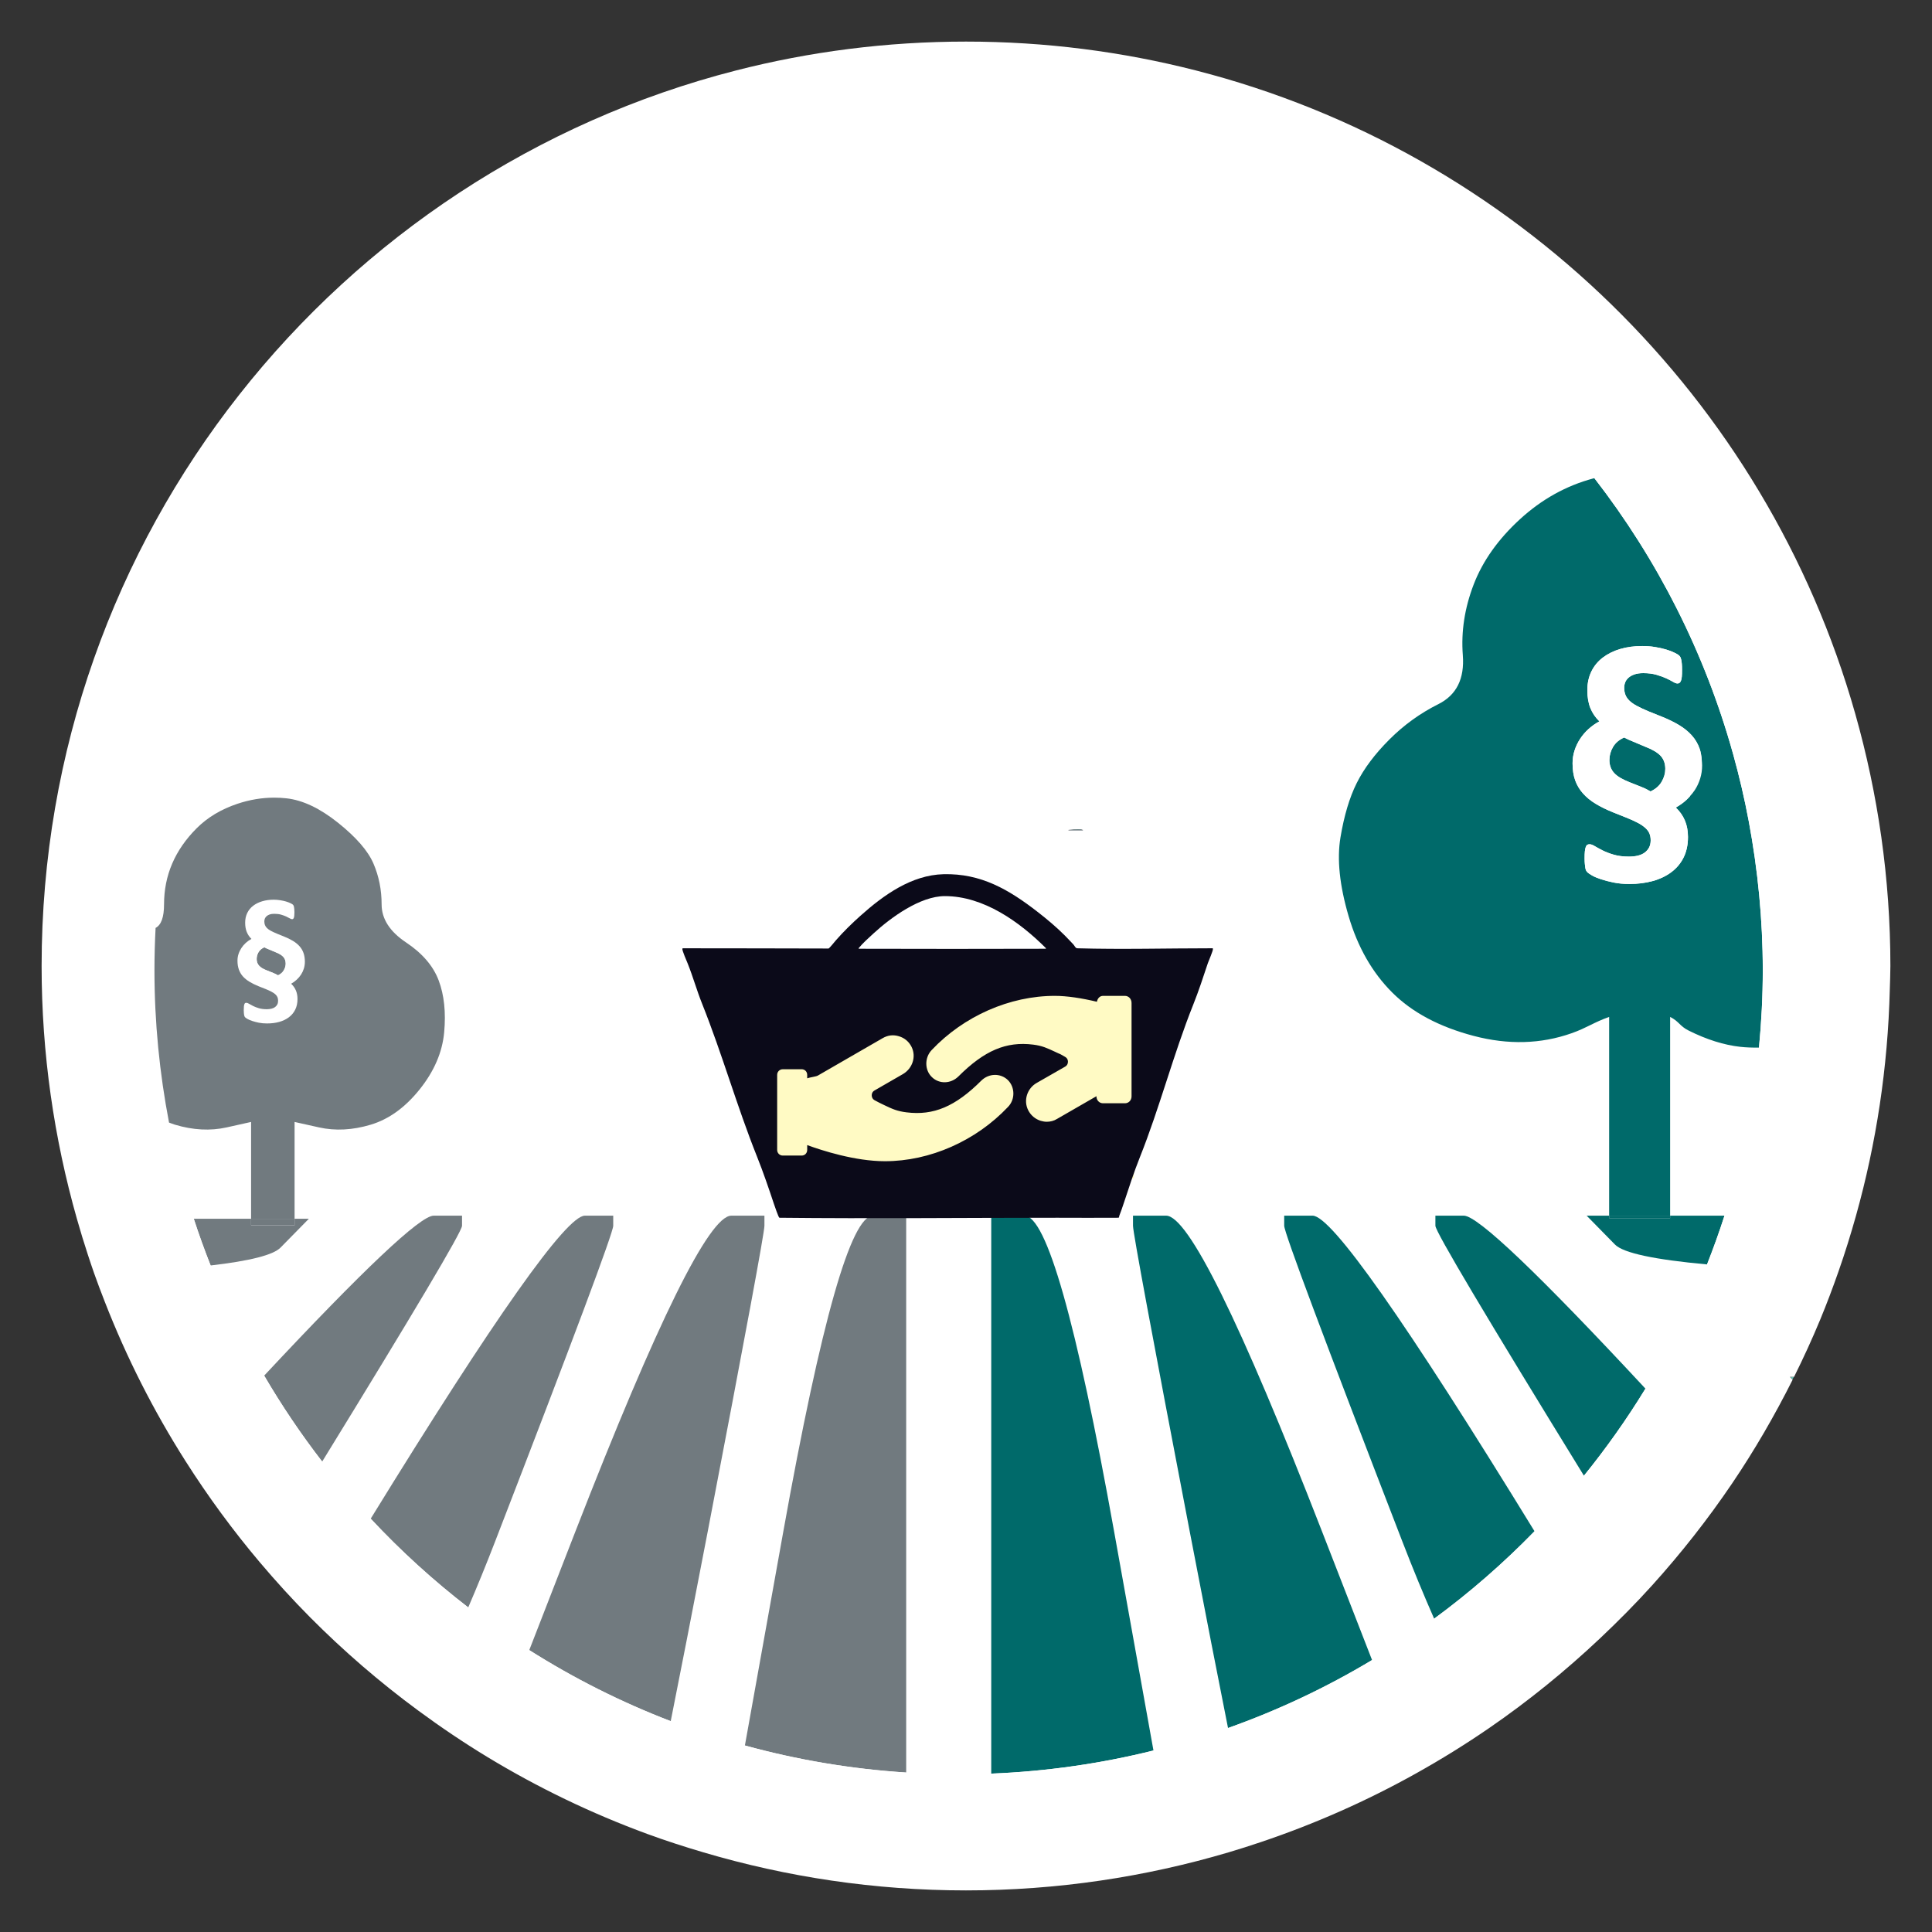 <svg xmlns:xlink="http://www.w3.org/1999/xlink" xmlns="http://www.w3.org/2000/svg" xml:space="preserve" width="100%" viewBox="0 0 1332.45 1332.45" version="1.1" style="fill-rule:nonzero;clip-rule:evenodd;stroke-linecap:round;stroke-linejoin:round;" stroke-miterlimit="10" height="100%">
<rect x="0" y="0" width="1332.45" height="1332.45" fill="#333333" stroke="none"/>
<defs></defs>
<g id="Layer-1">
<g opacity="1">
<g opacity="1">
<path stroke="none" opacity="1" fill-rule="nonzero" fill="#ffffff" d="M1173.67 524.368C1173.39 524.559 1173.1 524.703 1172.83 524.905C1167.83 528.657 1165.33 535.52 1165.33 545.524C1165.33 546.813 1165.49 547.914 1165.58 549.099C1166.78 547.754 1167.9 546.338 1168.88 544.825C1170.49 542.34 1171.72 539.676 1172.59 536.841C1173.47 534.006 1173.91 531.012 1173.91 527.862C1173.91 526.621 1173.76 525.525 1173.67 524.368Z"></path>
<path stroke="none" opacity="1" fill-rule="nonzero" fill="#ffffff" d="M105.033 666.866C105.033 354.561 358.205 101.389 670.509 101.389C982.814 101.389 1235.99 354.561 1235.99 666.866C1235.99 979.17 982.814 1232.34 670.509 1232.34C358.205 1232.34 105.033 979.17 105.033 666.866Z"></path>
<path stroke="none" opacity="1" fill-rule="nonzero" fill="#717a7f" d="M133.648 840.556C137.186 851.452 141.079 862.172 145.261 872.761C172.299 869.63 188.468 865.535 193.434 860.476C199.952 853.837 206.487 847.196 213.004 840.556C209.725 840.556 206.445 840.556 203.165 840.556C203.165 842.061 203.165 843.567 203.165 845.072C198.163 845.072 193.167 845.072 188.165 845.072C183.163 845.072 178.167 845.072 173.165 845.072C173.165 843.567 173.165 842.061 173.165 840.556C159.993 840.556 146.82 840.556 133.648 840.556Z"></path>
<path stroke="none" opacity="1" fill-rule="nonzero" fill="#717a7f" d="M173.165 840.556C173.165 842.061 173.165 843.567 173.165 845.072C178.167 845.072 183.163 845.072 188.165 845.072C193.167 845.072 198.163 845.072 203.165 845.072C203.165 843.567 203.165 842.061 203.165 840.556C193.166 840.556 183.164 840.556 173.165 840.556Z"></path>
<path stroke="none" opacity="1" fill-rule="nonzero" fill="#717a7f" d="M182.305 653.322C180.485 654.122 179.128 655.261 178.272 656.736C177.417 658.21 177.009 659.775 177.009 661.413C177.009 662.323 177.139 663.149 177.412 663.913C177.685 664.678 178.12 665.4 178.703 666.037C179.285 666.674 180.015 667.256 180.907 667.784C181.799 668.312 182.886 668.807 184.16 669.316L188.407 671.01C189.062 671.265 189.662 671.543 190.208 671.817C190.754 672.09 191.267 672.359 191.74 672.65C193.561 671.813 194.89 670.648 195.746 669.155C196.601 667.663 197.036 666.151 197.036 664.585C197.036 662.656 196.471 661.082 195.343 659.881C194.214 658.679 192.415 657.601 189.939 656.655L185.692 654.854C185.037 654.599 184.428 654.356 183.864 654.101C183.3 653.846 182.778 653.576 182.305 653.322Z"></path>
<path stroke="none" opacity="1" fill-rule="nonzero" fill="#ffffff" d="M188.783 620.498C185.908 620.498 183.283 620.864 180.88 621.574C178.477 622.283 176.382 623.318 174.616 624.665C172.851 626.012 171.495 627.673 170.53 629.638C169.566 631.604 169.079 633.847 169.079 636.359C169.079 638.834 169.453 640.955 170.181 642.757C170.909 644.559 171.987 646.159 173.407 647.542C171.987 648.306 170.665 649.237 169.482 650.311C168.299 651.385 167.308 652.567 166.471 653.859C165.634 655.151 164.955 656.525 164.482 657.999C164.009 659.473 163.783 661.004 163.783 662.569C163.783 664.899 164.114 666.933 164.751 668.698C165.388 670.464 166.3 672.037 167.52 673.403C168.739 674.768 170.261 675.993 172.063 677.085C173.865 678.178 175.916 679.204 178.246 680.15L183.057 682.059C184.696 682.714 186.069 683.34 187.197 683.94C188.326 684.541 189.239 685.15 189.912 685.768C190.586 686.387 191.073 687.048 191.364 687.758C191.655 688.468 191.794 689.267 191.794 690.177C191.794 691.16 191.621 692.021 191.257 692.731C190.892 693.441 190.371 694.049 189.697 694.559C189.024 695.069 188.189 695.424 187.224 695.661C186.26 695.898 185.2 696.037 183.998 696.037C181.923 696.037 180.088 695.793 178.541 695.338C176.994 694.883 175.673 694.37 174.563 693.806C173.452 693.242 172.54 692.756 171.794 692.301C171.048 691.846 170.422 691.602 169.912 691.602C169.584 691.602 169.297 691.663 169.079 691.79C168.86 691.917 168.687 692.187 168.541 692.57C168.395 692.952 168.291 693.473 168.218 694.129C168.146 694.784 168.111 695.627 168.111 696.683C168.111 697.483 168.137 698.153 168.192 698.699C168.246 699.245 168.307 699.723 168.38 700.123C168.453 700.524 168.548 700.855 168.675 701.091C168.803 701.328 168.976 701.545 169.213 701.763C169.45 701.982 169.98 702.338 170.799 702.812C171.618 703.285 172.688 703.719 173.998 704.156C175.309 704.593 176.803 704.993 178.514 705.339C180.225 705.684 182.121 705.849 184.16 705.849C187.181 705.849 189.954 705.511 192.52 704.801C195.086 704.091 197.321 703.022 199.214 701.602C201.107 700.182 202.585 698.418 203.622 696.306C204.66 694.195 205.182 691.761 205.182 688.994C205.182 686.81 204.807 684.836 204.079 683.107C203.351 681.378 202.256 679.84 200.8 678.456C202.219 677.656 203.497 676.716 204.644 675.661C205.791 674.605 206.791 673.431 207.628 672.139C208.465 670.847 209.108 669.474 209.563 667.999C210.018 666.525 210.262 664.96 210.262 663.322C210.262 661.028 209.94 658.994 209.321 657.246C208.703 655.499 207.79 653.952 206.553 652.569C205.315 651.186 203.793 649.96 202.009 648.886C200.226 647.812 198.139 646.795 195.773 645.848L191.041 643.94C189.403 643.248 188.003 642.605 186.875 642.004C185.746 641.403 184.86 640.778 184.187 640.122C183.513 639.467 183.026 638.745 182.735 637.999C182.444 637.252 182.305 636.418 182.305 635.472C182.305 634.816 182.418 634.182 182.654 633.563C182.891 632.944 183.291 632.388 183.837 631.896C184.383 631.405 185.087 630.996 185.961 630.687C186.834 630.377 187.895 630.23 189.133 630.23C190.953 630.23 192.526 630.421 193.891 630.821C195.256 631.222 196.43 631.656 197.413 632.111C198.395 632.567 199.222 632.993 199.859 633.375C200.496 633.757 201.018 633.939 201.418 633.939C201.709 633.939 201.944 633.87 202.144 633.724C202.344 633.579 202.509 633.336 202.655 632.972C202.8 632.608 202.896 632.112 202.95 631.493C203.005 630.874 203.058 630.057 203.058 629.074C203.058 628.2 203.005 627.47 202.95 626.869C202.896 626.269 202.826 625.764 202.735 625.364C202.644 624.964 202.54 624.668 202.413 624.45C202.285 624.232 202.103 623.996 201.848 623.778C201.593 623.56 201.054 623.264 200.235 622.864C199.416 622.464 198.416 622.081 197.251 621.735C196.086 621.389 194.783 621.111 193.326 620.875C191.87 620.638 190.349 620.498 188.783 620.498ZM182.305 653.322C182.778 653.576 183.3 653.846 183.864 654.101C184.428 654.356 185.037 654.599 185.692 654.854L189.939 656.655C192.415 657.601 194.214 658.679 195.343 659.881C196.471 661.082 197.036 662.656 197.036 664.585C197.036 666.151 196.601 667.663 195.746 669.155C194.89 670.648 193.561 671.813 191.74 672.65C191.267 672.359 190.754 672.09 190.208 671.817C189.662 671.543 189.062 671.265 188.407 671.01L184.16 669.316C182.886 668.807 181.799 668.312 180.907 667.784C180.015 667.256 179.285 666.674 178.703 666.037C178.12 665.4 177.685 664.678 177.412 663.913C177.139 663.149 177.009 662.323 177.009 661.413C177.009 659.775 177.417 658.21 178.272 656.736C179.128 655.261 180.485 654.122 182.305 653.322Z"></path>
<path stroke-width="0.2" stroke-linejoin="miter" stroke-linecap="butt" stroke="#0b0a19" opacity="1" fill-rule="nonzero" fill="#71c8b8" d="M1234.45 949.59C1235.03 950.202 1235.62 950.806 1236.2 951.418C1236.25 951.429 1236.3 951.435 1236.36 951.445C1236.67 950.821 1237.01 950.216 1237.32 949.59C1236.37 949.59 1235.41 949.59 1234.45 949.59Z"></path>
<g opacity="1">
<path stroke-width="0.2" stroke-linejoin="miter" stroke-linecap="butt" stroke="#0b0a19" opacity="1" fill-rule="nonzero" fill="#71c8b8" d="M743.444 572.11C742.597 572.11 738.689 572.402 736.966 572.487L746.804 572.487C745.938 572.243 744.879 572.11 743.444 572.11Z"></path>
<path stroke="none" opacity="1" fill-rule="nonzero" fill="#006a6a" d="M1120.14 508.641C1116.64 510.182 1114.07 512.392 1112.43 515.228C1110.78 518.063 1109.96 521.056 1109.96 524.206C1109.96 525.956 1110.24 527.548 1110.76 529.018C1111.29 530.488 1112.09 531.852 1113.21 533.077C1114.33 534.302 1115.77 535.423 1117.48 536.438C1119.2 537.453 1121.27 538.441 1123.72 539.422L1131.92 542.674C1133.18 543.164 1134.34 543.682 1135.39 544.207C1136.44 544.732 1137.41 545.259 1138.32 545.82C1141.82 544.209 1144.39 541.969 1146.03 539.099C1147.68 536.229 1148.51 533.292 1148.51 530.282C1148.51 526.571 1147.42 523.559 1145.25 521.249C1143.08 518.939 1139.61 516.886 1134.85 515.066L1126.65 511.598C1125.39 511.108 1124.24 510.61 1123.16 510.12C1122.07 509.63 1121.05 509.131 1120.14 508.641Z"></path>
<path stroke="none" opacity="1" fill-rule="nonzero" fill="#006a6a" d="M1099.63 329.797C1099.4 329.856 1099.18 329.873 1098.95 329.933C1080.19 334.935 1063.28 344.338 1048.27 358.093C1033.27 371.848 1022.62 386.831 1016.36 403.087C1010.11 419.343 1007.62 435.615 1008.87 451.871C1010.12 468.128 1004.5 479.376 991.995 485.628C979.491 491.88 968.242 499.994 958.239 509.998C948.235 520.001 940.721 530.005 935.719 540.009C930.717 550.012 926.983 562.55 924.482 577.556C921.981 592.562 923.871 610.678 930.123 631.937C936.376 653.195 946.379 670.712 960.134 684.467C973.889 698.222 992.606 708.18 1016.36 714.432C1040.12 720.685 1062.67 720.085 1083.92 712.582C1094.55 708.831 1099.15 705.097 1109.78 701.345C1109.78 724.479 1109.78 747.575 1109.78 770.708C1109.78 793.269 1109.78 815.842 1109.78 838.402C1123.81 838.402 1137.82 838.402 1151.84 838.402C1151.84 815.842 1151.84 793.269 1151.84 770.708C1151.84 747.575 1151.84 724.479 1151.84 701.345C1158.09 704.471 1158.32 707.606 1164.57 710.732C1177.07 716.984 1188.97 720.718 1200.22 721.969C1204.34 722.427 1208.67 722.556 1213.13 722.511C1214.8 704.958 1215.75 687.16 1215.75 669.168C1215.75 634.065 1212.32 599.793 1206.09 566.499C1203.14 550.775 1199.54 535.288 1195.3 520.061C1175.8 450.073 1142.96 385.703 1099.63 329.797ZM1132.66 445.553C1135.67 445.553 1138.57 445.775 1141.37 446.23C1144.17 446.685 1146.71 447.235 1148.95 447.9C1151.19 448.565 1153.07 449.296 1154.64 450.066C1156.22 450.836 1157.26 451.406 1157.75 451.826C1158.24 452.246 1158.59 452.67 1158.84 453.09C1159.08 453.51 1159.29 454.125 1159.47 454.895C1159.64 455.665 1159.82 456.628 1159.92 457.783C1160.03 458.938 1160.06 460.345 1160.06 462.025C1160.06 463.916 1160.03 465.484 1159.92 466.674C1159.82 467.864 1159.61 468.772 1159.33 469.472C1159.05 470.172 1158.68 470.681 1158.3 470.961C1157.91 471.241 1157.46 471.367 1156.9 471.367C1156.13 471.367 1155.14 471.019 1153.92 470.284C1152.69 469.549 1151.12 468.722 1149.23 467.847C1147.33 466.972 1145.08 466.18 1142.46 465.41C1139.83 464.64 1136.79 464.237 1133.29 464.237C1130.91 464.237 1128.88 464.544 1127.2 465.139C1125.52 465.734 1124.15 466.496 1123.1 467.441C1122.05 468.386 1121.29 469.455 1120.84 470.645C1120.38 471.835 1120.16 473.04 1120.16 474.301C1120.16 476.121 1120.46 477.785 1121.02 479.22C1121.58 480.655 1122.48 481.976 1123.77 483.236C1125.07 484.496 1126.79 485.692 1128.96 486.846C1131.13 488.002 1133.8 489.262 1136.95 490.592L1146.07 494.248C1150.62 496.068 1154.64 498.049 1158.07 500.114C1161.5 502.18 1164.4 504.54 1166.78 507.2C1169.16 509.86 1170.96 512.865 1172.15 516.226C1173.01 518.64 1173.44 521.392 1173.68 524.349C1173.78 525.507 1173.91 526.628 1173.91 527.869C1173.91 531.019 1173.48 534.014 1172.6 536.85C1171.73 539.685 1170.51 542.352 1168.9 544.837C1167.92 546.351 1166.76 547.735 1165.56 549.079C1164.79 549.943 1164.03 550.813 1163.17 551.607C1160.96 553.637 1158.5 555.392 1155.77 556.932C1158.57 559.592 1160.64 562.587 1162.04 565.913C1163.44 569.238 1164.16 573.04 1164.16 577.24C1164.16 582.56 1163.18 587.26 1161.18 591.32C1159.19 595.381 1156.34 598.744 1152.7 601.474C1149.06 604.205 1144.77 606.247 1139.84 607.612C1134.9 608.977 1129.54 609.643 1123.73 609.643C1119.81 609.643 1116.19 609.315 1112.9 608.65C1109.61 607.985 1106.71 607.234 1104.19 606.393C1101.67 605.553 1099.62 604.731 1098.05 603.821C1096.47 602.911 1095.48 602.21 1095.02 601.79C1094.57 601.37 1094.19 600.937 1093.94 600.482C1093.7 600.026 1093.5 599.401 1093.36 598.631C1093.22 597.861 1093.14 596.974 1093.04 595.923C1092.93 594.873 1092.86 593.582 1092.86 592.042C1092.86 590.012 1092.9 588.338 1093.04 587.078C1093.18 585.818 1093.39 584.835 1093.67 584.1C1093.95 583.365 1094.33 582.855 1094.75 582.61C1095.17 582.365 1095.7 582.249 1096.33 582.249C1097.31 582.249 1098.51 582.728 1099.94 583.603C1101.38 584.478 1103.18 585.451 1105.31 586.537C1107.45 587.622 1110.01 588.595 1112.99 589.47C1115.96 590.345 1119.42 590.779 1123.41 590.779C1125.72 590.779 1127.78 590.557 1129.64 590.102C1131.49 589.647 1133.08 588.916 1134.38 587.936C1135.67 586.956 1136.66 585.781 1137.36 584.416C1138.06 583.05 1138.44 581.432 1138.44 579.542C1138.44 577.791 1138.14 576.214 1137.58 574.848C1137.02 573.483 1136.08 572.247 1134.78 571.057C1133.49 569.867 1131.76 568.647 1129.59 567.492C1127.42 566.337 1124.76 565.142 1121.61 563.882L1112.35 560.181C1107.87 558.361 1103.95 556.46 1100.49 554.36C1097.02 552.259 1094.12 549.854 1091.78 547.229C1089.43 544.604 1087.59 541.599 1086.36 538.203C1085.14 534.808 1084.55 530.905 1084.56 526.425C1084.56 523.414 1085 520.46 1085.91 517.625C1086.82 514.789 1088.09 512.167 1089.7 509.682C1091.31 507.197 1093.25 504.887 1095.52 502.822C1097.8 500.757 1100.33 498.967 1103.06 497.497C1100.33 494.837 1098.23 491.801 1096.83 488.336C1095.43 484.87 1094.75 480.776 1094.75 476.015C1094.75 471.185 1095.7 466.844 1097.55 463.063C1099.41 459.283 1102.01 456.131 1105.4 453.541C1108.8 450.951 1112.79 448.949 1117.41 447.584C1122.03 446.219 1127.13 445.553 1132.66 445.553Z"></path>
<path stroke="none" opacity="1" fill-rule="nonzero" fill="#717a7f" d="M299.108 838.406C289.861 838.406 250.475 875.68 182.197 948.73C194.276 969.379 207.637 989.17 222.198 1008.01C285.181 905.557 318.651 849.313 318.651 845.368C318.651 843.051 318.651 840.722 318.651 838.406C312.134 838.406 305.626 838.406 299.108 838.406Z"></path>
<path stroke="none" opacity="1" fill-rule="nonzero" fill="#717a7f" d="M403.384 838.406C390.63 838.406 341.22 908.396 255.666 1047.39C276.371 1069.58 298.854 1090.04 322.926 1108.6C329.07 1094.33 335.244 1079.24 341.474 1063.11C395.788 922.57 422.927 850.002 422.927 845.368C422.927 843.051 422.927 840.722 422.927 838.406C416.41 838.406 409.902 838.406 403.384 838.406Z"></path>
<path stroke="none" opacity="1" fill-rule="nonzero" fill="#717a7f" d="M504.407 838.406C489.2 838.406 453.338 911.001 396.852 1056.18C386.236 1083.46 375.639 1110.75 365.023 1138.03C395.651 1157.42 428.283 1173.88 462.579 1187.04C469.331 1153.04 477.085 1113.69 488.117 1056.18C514.187 920.268 527.204 850.001 527.204 845.368C527.204 843.051 527.204 840.722 527.204 838.406C519.6 838.406 512.011 838.406 504.407 838.406Z"></path>
<path stroke="none" opacity="1" fill-rule="nonzero" fill="#717a7f" d="M602.178 838.406C586.97 838.406 566.312 911.001 540.241 1056.18C531.404 1105.39 522.573 1154.6 513.736 1203.82C549.506 1213.66 586.7 1220.01 624.974 1222.47C624.974 1167.04 624.974 1111.61 624.974 1056.18C624.974 983.59 624.974 910.994 624.974 838.406C617.37 838.406 609.782 838.406 602.178 838.406Z"></path>
<path stroke="none" opacity="1" fill-rule="nonzero" fill="#006a6a" d="M1109.77 838.406C1109.77 838.979 1109.77 839.553 1109.77 840.126C1114.77 840.126 1125.81 840.126 1130.82 840.126C1135.82 840.126 1146.84 840.126 1151.84 840.126C1151.84 839.553 1151.84 838.979 1151.84 838.406C1137.81 838.406 1123.79 838.406 1109.77 838.406Z"></path>
<path stroke="none" opacity="1" fill-rule="nonzero" fill="#006a6a" d="M1094.26 838.406C1100.77 845.045 1107.28 851.686 1113.8 858.325C1119.6 864.236 1141.36 868.756 1177.3 872.035C1181.64 860.982 1185.69 849.792 1189.34 838.406C1176.84 838.406 1164.34 838.406 1151.84 838.406C1151.84 838.979 1151.84 839.553 1151.84 840.126C1146.84 840.126 1135.82 840.126 1130.82 840.126C1125.81 840.126 1114.77 840.126 1109.77 840.126C1109.77 839.553 1109.77 838.979 1109.77 838.406C1104.6 838.406 1099.43 838.406 1094.26 838.406Z"></path>
<path stroke="none" opacity="1" fill-rule="nonzero" fill="#ffffff" d="M1132.64 445.549C1127.11 445.549 1122.05 446.227 1117.43 447.592C1112.81 448.957 1108.78 450.943 1105.39 453.533C1101.99 456.123 1099.39 459.296 1097.54 463.076C1095.68 466.856 1094.74 471.176 1094.74 476.006C1094.74 480.767 1095.44 484.88 1096.84 488.345C1098.24 491.811 1100.32 494.852 1103.05 497.512C1100.32 498.982 1097.8 500.77 1095.52 502.835C1093.25 504.9 1091.3 507.178 1089.69 509.663C1088.08 512.148 1086.83 514.785 1085.92 517.62C1085.01 520.455 1084.55 523.4 1084.55 526.411C1084.55 530.891 1085.16 534.817 1086.38 538.212C1087.61 541.607 1089.41 544.619 1091.76 547.244C1094.1 549.87 1097 552.241 1100.47 554.341C1103.93 556.441 1107.9 558.381 1112.38 560.202L1121.62 563.884C1124.77 565.144 1127.44 566.358 1129.61 567.513C1131.78 568.669 1133.5 569.845 1134.8 571.035C1136.09 572.225 1137.03 573.487 1137.59 574.852C1138.15 576.217 1138.42 577.78 1138.42 579.53C1138.42 581.42 1138.08 583.057 1137.38 584.422C1136.68 585.788 1135.69 586.964 1134.39 587.944C1133.1 588.924 1131.52 589.64 1129.66 590.095C1127.81 590.55 1125.71 590.767 1123.4 590.767C1119.41 590.767 1115.94 590.324 1112.97 589.449C1109.99 588.574 1107.44 587.604 1105.31 586.519C1103.17 585.434 1101.36 584.464 1099.93 583.589C1098.49 582.714 1097.31 582.272 1096.33 582.272C1095.7 582.272 1095.16 582.376 1094.74 582.621C1094.32 582.866 1093.97 583.365 1093.69 584.1C1093.41 584.835 1093.19 585.824 1093.05 587.084C1092.91 588.344 1092.86 590 1092.86 592.03C1092.86 593.57 1092.92 594.878 1093.02 595.928C1093.13 596.978 1093.23 597.873 1093.37 598.643C1093.51 599.413 1093.72 600.043 1093.96 600.498C1094.21 600.953 1094.55 601.368 1095.01 601.788C1095.46 602.208 1096.47 602.894 1098.05 603.804C1099.62 604.715 1101.68 605.572 1104.2 606.412C1106.72 607.252 1109.62 608.005 1112.91 608.67C1116.2 609.335 1119.8 609.665 1123.72 609.665C1129.53 609.665 1134.91 608.987 1139.85 607.622C1144.78 606.257 1149.06 604.223 1152.7 601.493C1156.34 598.762 1159.17 595.365 1161.17 591.304C1163.16 587.244 1164.15 582.538 1164.15 577.218C1164.15 573.018 1163.45 569.253 1162.05 565.927C1160.65 562.602 1158.56 559.609 1155.76 556.949C1158.49 555.409 1160.95 553.629 1163.16 551.599C1164.02 550.805 1164.8 549.963 1165.58 549.099C1165.49 547.914 1165.33 546.813 1165.33 545.524C1165.33 535.52 1167.83 528.657 1172.83 524.905C1173.1 524.703 1173.39 524.559 1173.67 524.368C1173.43 521.411 1172.99 518.637 1172.13 516.222C1170.94 512.862 1169.17 509.85 1166.79 507.19C1164.41 504.53 1161.48 502.158 1158.05 500.093C1154.62 498.028 1150.64 496.08 1146.09 494.259L1136.95 490.603C1133.8 489.273 1131.13 488.022 1128.96 486.867C1126.79 485.712 1125.07 484.498 1123.77 483.238C1122.48 481.978 1121.56 480.641 1121 479.205C1120.44 477.77 1120.14 476.133 1120.14 474.313C1120.14 473.053 1120.39 471.82 1120.84 470.63C1121.3 469.44 1122.05 468.376 1123.1 467.431C1124.15 466.486 1125.51 465.714 1127.19 465.119C1128.87 464.524 1130.91 464.232 1133.29 464.232C1136.79 464.232 1139.83 464.618 1142.46 465.388C1145.08 466.158 1147.34 466.986 1149.23 467.861C1151.12 468.736 1152.68 469.545 1153.91 470.281C1155.13 471.016 1156.12 471.383 1156.89 471.383C1157.45 471.383 1157.93 471.233 1158.32 470.953C1158.7 470.673 1159.03 470.174 1159.31 469.474C1159.59 468.774 1159.8 467.842 1159.9 466.651C1160.01 465.461 1160.06 463.918 1160.06 462.028C1160.06 460.348 1160.01 458.935 1159.9 457.78C1159.8 456.625 1159.65 455.647 1159.47 454.877C1159.3 454.107 1159.1 453.523 1158.86 453.103C1158.61 452.683 1158.24 452.259 1157.75 451.839C1157.26 451.419 1156.24 450.835 1154.66 450.065C1153.09 449.295 1151.18 448.58 1148.94 447.915C1146.7 447.249 1144.15 446.676 1141.35 446.221C1138.55 445.766 1135.66 445.549 1132.64 445.549ZM1120.14 508.641C1121.05 509.131 1122.07 509.63 1123.16 510.12C1124.24 510.61 1125.39 511.108 1126.65 511.598L1134.85 515.066C1139.61 516.886 1143.08 518.939 1145.25 521.249C1147.42 523.559 1148.51 526.571 1148.51 530.282C1148.51 533.292 1147.68 536.229 1146.03 539.099C1144.39 541.969 1141.82 544.209 1138.32 545.82C1137.41 545.259 1136.44 544.732 1135.39 544.207C1134.34 543.682 1133.18 543.164 1131.92 542.674L1123.72 539.422C1121.27 538.441 1119.2 537.453 1117.48 536.438C1115.77 535.423 1114.33 534.302 1113.21 533.077C1112.09 531.852 1111.29 530.488 1110.76 529.018C1110.24 527.548 1109.96 525.956 1109.96 524.206C1109.96 521.056 1110.78 518.063 1112.43 515.228C1114.07 512.392 1116.64 510.182 1120.14 508.641Z"></path>
<path stroke="none" opacity="1" fill-rule="nonzero" fill="#006a6a" d="M989.954 838.406C989.954 840.722 989.954 843.051 989.954 845.368C989.954 849.435 1025.46 909.01 1092.4 1017.76C1107.81 998.73 1122.01 978.7 1134.82 957.709C1061.06 878.359 1019.16 838.406 1009.52 838.406C1003.01 838.406 996.472 838.406 989.954 838.406Z"></path>
<path stroke="none" opacity="1" fill-rule="nonzero" fill="#006a6a" d="M885.678 838.406C885.678 840.722 885.678 843.051 885.678 845.368C885.678 850.002 912.845 922.57 967.158 1063.11C974.533 1082.2 981.839 1099.88 989.094 1116.37C1013.83 1098.2 1036.95 1078.01 1058.32 1056.07C969.287 910.974 918.28 838.406 905.248 838.406C898.731 838.406 892.196 838.406 885.678 838.406Z"></path>
<path stroke="none" opacity="1" fill-rule="nonzero" fill="#006a6a" d="M781.402 838.406C781.402 840.722 781.402 843.051 781.402 845.368C781.402 850.001 794.445 920.268 820.515 1056.18C831.946 1115.77 840.104 1157.42 846.941 1191.77C881.786 1179.38 915.031 1163.66 946.271 1144.89C934.766 1115.32 923.259 1085.75 911.754 1056.18C855.268 911.001 819.433 838.406 804.225 838.406C796.621 838.406 789.006 838.406 781.402 838.406Z"></path>
<path stroke="none" opacity="1" fill-rule="nonzero" fill="#006a6a" d="M683.631 838.406C683.631 910.994 683.631 983.59 683.631 1056.18C683.631 1111.86 683.631 1167.54 683.631 1223.22C722.065 1221.69 759.481 1216.25 795.515 1207.28C786.47 1156.92 777.409 1106.55 768.364 1056.18C742.294 911.001 721.662 838.406 706.454 838.406C698.85 838.406 691.235 838.406 683.631 838.406Z"></path>
<path stroke="none" opacity="1" fill-rule="nonzero" fill="#ffffff" d="M666.212 28.686C611.484 28.686 558.371 35.608 507.687 48.579C232.287 119.062 28.7 368.882 28.7 666.252C28.7 726.715 37.303 785.134 53.028 840.556C55.406 848.935 57.928 857.242 60.636 865.476C62.029 869.711 63.432 873.942 64.91 878.138C67.217 884.684 69.683 891.154 72.195 897.6C87.258 936.247 105.936 973.045 127.895 1007.6C143.446 1032.07 160.57 1055.44 179.213 1077.5C190.273 1090.58 201.802 1103.25 213.864 1115.4C237.003 1138.7 261.944 1160.21 288.436 1179.73C303.883 1191.11 319.818 1201.87 336.286 1211.85C370.93 1232.85 407.736 1250.61 446.288 1264.78C459.043 1269.47 472.038 1273.65 485.16 1277.53C542.571 1294.51 603.294 1303.76 666.212 1303.76C729.129 1303.76 789.851 1294.51 847.263 1277.53C854.858 1275.28 862.371 1272.87 869.844 1270.35C907.113 1257.79 942.847 1241.94 976.674 1223.04C993.96 1213.38 1010.78 1202.97 1027.02 1191.8C1054.16 1173.14 1079.71 1152.37 1103.59 1129.84C1116.01 1118.11 1128.05 1105.99 1139.5 1093.3C1159.44 1071.21 1177.91 1047.73 1194.64 1023.01C1210.06 1000.21 1223.91 976.318 1236.33 951.553C1236.29 951.507 1236.24 951.464 1236.2 951.418C1235.62 950.806 1235.03 950.203 1234.45 949.59C1235.41 949.59 1236.36 949.59 1237.32 949.59C1243.75 936.672 1249.78 923.525 1255.34 910.127C1259.86 899.202 1264.04 888.096 1267.97 876.874C1272.4 864.229 1276.4 851.401 1280.04 838.406C1293.99 788.581 1302 736.309 1303.35 682.354C1303.48 676.984 1303.75 671.655 1303.75 666.252C1303.75 605.857 1295.17 547.505 1279.48 492.136C1217.9 274.878 1044.21 104.748 824.736 48.579C774.051 35.608 720.939 28.686 666.212 28.686ZM661.131 114.548C839.544 114.548 998.156 198.904 1099.61 329.794C1142.94 385.699 1175.78 450.077 1195.28 520.066C1199.52 535.293 1203.14 550.768 1206.09 566.492C1212.32 599.786 1215.74 634.079 1215.74 669.182C1215.74 687.174 1214.81 704.937 1213.13 722.489C1209.31 762.525 1201.21 801.311 1189.34 838.406C1185.69 849.792 1181.64 860.981 1177.3 872.035C1165.54 901.93 1151.36 930.611 1134.82 957.709C1122.01 978.7 1107.81 998.731 1092.4 1017.76C1081.64 1031.06 1070.24 1043.83 1058.32 1056.07C1036.95 1078.01 1013.83 1098.2 989.094 1116.37C975.288 1126.51 961.008 1136.04 946.271 1144.89C915.031 1163.66 881.786 1179.38 846.941 1191.77C830.155 1197.74 813 1202.93 795.515 1207.28C759.481 1216.25 722.066 1221.69 683.631 1223.22C676.161 1223.52 668.674 1223.79 661.131 1223.79C648.971 1223.79 636.938 1223.24 624.974 1222.47C586.7 1220.01 549.506 1213.66 513.736 1203.82C496.326 1199.03 479.259 1193.44 462.579 1187.04C428.283 1173.88 395.651 1157.42 365.023 1138.03C350.523 1128.86 336.475 1119.04 322.926 1108.6C298.854 1090.04 276.371 1069.58 255.666 1047.39C243.914 1034.79 232.748 1021.65 222.198 1008.01C207.637 989.17 194.276 969.38 182.197 948.73C168.034 924.517 155.678 899.133 145.261 872.761C141.079 862.172 137.186 851.453 133.648 840.556C126.645 818.987 120.919 796.849 116.578 774.211C110.054 740.191 106.524 705.104 106.524 669.182C106.524 659.382 106.801 649.637 107.303 639.961C122.496 347.242 364.632 114.548 661.131 114.548Z"></path>
<path stroke="none" opacity="1" fill-rule="nonzero" fill="#fffac4" d="M528.294 671.017L782.046 671.017L782.046 812.719L528.294 812.719L528.294 671.017Z"></path>
<path stroke="none" opacity="1" fill-rule="nonzero" fill="#0b0a19" d="M650.682 602.916C628.67 603.481 609.456 617.239 593.418 631.589C587.437 636.94 581.728 642.523 576.442 648.565C575.832 649.261 571.912 654.169 571.406 654.17C537.95 654.17 504.467 653.943 471.011 654.007C470.829 654.007 470.641 654.153 470.605 654.332C470.369 655.512 473.723 663.101 474.341 664.648C477.951 673.672 480.56 683.078 484.17 692.102C498.052 726.808 508.221 762.993 522.102 797.695C526.349 808.312 530.101 819.336 533.717 830.184C534.076 831.262 536.976 839.843 537.535 839.85C601.321 840.542 665.51 839.85 729.226 839.85C743.28 839.85 757.328 839.978 771.382 839.85C771.822 839.845 771.856 838.707 771.952 838.47C773.088 835.624 774.07 832.687 775.04 829.778C778.533 819.291 781.974 808.537 786.086 798.263C799.904 763.722 809.144 727.373 822.961 692.833C826.696 683.493 829.852 673.788 833.033 664.242C833.587 662.587 836.766 655.527 836.527 654.332C836.417 653.778 835.744 654.007 835.388 654.007C804.577 654.007 773.756 654.883 742.955 654.007C741.679 653.97 741.086 652.158 740.192 651.245C738.185 649.192 736.296 647.103 734.263 645.072C728.537 639.345 722.221 634.046 715.824 629.071C695.821 613.513 676.563 602.252 650.682 602.916ZM651.657 618.024C678.437 618.024 703.244 635.82 721.428 654.007C721.298 654.136 721.288 654.331 721.106 654.332C678.234 654.46 635.311 654.46 592.443 654.332C592.261 654.331 592.247 654.136 592.118 654.007C595.234 650.269 598.929 646.979 602.515 643.691C614.342 632.85 634.514 618.024 651.657 618.024ZM727.44 686.822C735.947 686.822 745.856 688.366 756.518 690.883C756.91 688.617 758.475 686.822 760.744 686.822L775.851 686.822C778.421 686.822 780.399 688.957 780.399 691.695L780.399 756.107C780.399 758.846 778.421 760.9 775.851 760.9L760.744 760.9C758.173 760.9 756.193 758.846 756.195 756.107L756.195 756.026L728.984 771.703C726.912 772.997 724.506 773.652 721.917 773.652C720.492 773.652 719.198 773.39 717.774 773.002C714.023 771.838 710.893 769.234 709.082 765.611C705.718 758.882 708.414 750.6 715.013 746.848L734.588 735.639C736.4 734.603 736.537 732.874 736.537 732.227C736.537 731.58 736.4 729.932 734.588 728.897C731.872 727.344 730.949 726.785 730.689 726.785C729.655 726.267 728.589 725.922 727.684 725.404C722.12 722.816 718.787 721.226 712.575 720.45C693.944 718.12 678.902 724.476 660.916 742.462C655.741 747.508 647.768 747.785 642.722 742.868C637.675 738.08 637.513 729.491 642.56 724.186C664.686 700.765 696.385 686.822 727.44 686.822ZM614.212 714.114C616.136 713.887 618.103 714.1 619.979 714.682C623.861 715.847 626.858 718.37 628.67 721.993C632.034 728.721 629.339 736.874 622.741 740.756L603.165 752.046C601.354 753.081 601.216 754.729 601.216 755.376C601.216 756.023 601.354 757.753 603.165 758.788C606.012 760.341 606.805 760.689 607.064 760.819C608.099 761.336 609.164 761.893 610.069 762.281C615.504 764.868 618.837 766.378 625.177 767.154C643.81 769.483 658.851 763.209 676.836 745.223C682.014 740.177 689.985 740.029 695.03 744.817C700.078 749.734 700.239 758.242 695.194 763.418C673.067 786.838 641.367 800.863 610.313 800.863C589.739 800.863 566.926 793.487 556.704 789.735L556.704 793.065C556.704 795.265 555.086 796.964 552.887 796.964L539.891 796.964C537.691 796.964 535.992 795.265 535.992 793.065L535.992 741.324C535.991 739.125 537.691 737.426 539.891 737.426L552.887 737.426C555.086 737.426 556.704 739.125 556.704 741.324L556.704 743.68C558.779 742.944 562.768 742.524 564.014 741.812L608.77 715.982C610.452 715.011 612.287 714.34 614.212 714.114Z"></path>
</g>
</g>
<path stroke="none" opacity="1" fill-rule="nonzero" fill="#717a7f" d="M189.106 550.121C180.665 550.121 172.224 551.528 163.783 554.341C152.529 558.093 143.14 563.72 135.637 571.223C128.134 578.726 122.507 586.852 118.755 595.605C115.004 604.359 113.137 613.72 113.137 623.724C113.137 632.534 111.183 637.94 107.303 639.961C106.801 649.637 106.524 659.382 106.524 669.182C106.524 705.104 110.054 740.191 116.578 774.211C117.939 774.688 119.21 775.235 120.637 775.663C133.142 779.414 145.029 780.045 156.283 777.544C161.91 776.294 167.538 775.031 173.165 773.781C173.165 785.66 173.165 797.547 173.165 809.427C173.165 819.801 173.165 830.182 173.165 840.556C183.164 840.556 193.166 840.556 203.165 840.556C203.165 830.182 203.165 819.801 203.165 809.427C203.165 797.547 203.165 785.66 203.165 773.781C208.792 775.031 214.42 776.294 220.047 777.544C231.302 780.045 243.188 779.414 255.693 775.663C268.198 771.911 279.454 763.785 289.457 751.28C299.461 738.776 305.089 725.653 306.339 711.898C307.59 698.143 306.327 686.256 302.576 676.252C298.824 666.248 291.33 657.491 280.075 649.988C268.821 642.485 263.193 633.728 263.193 623.724C263.193 613.72 261.326 604.359 257.575 595.605C253.824 586.852 245.671 577.464 233.166 567.46C220.661 557.456 208.801 551.828 197.547 550.578C194.733 550.265 191.92 550.121 189.106 550.121ZM188.783 620.498C190.349 620.498 191.87 620.638 193.326 620.875C194.783 621.111 196.086 621.389 197.251 621.735C198.416 622.081 199.416 622.464 200.235 622.864C201.054 623.264 201.593 623.56 201.848 623.778C202.103 623.996 202.285 624.232 202.413 624.45C202.54 624.668 202.644 624.964 202.735 625.364C202.826 625.764 202.896 626.269 202.95 626.869C203.005 627.47 203.058 628.2 203.058 629.074C203.058 630.057 203.005 630.874 202.95 631.493C202.896 632.112 202.8 632.608 202.655 632.972C202.509 633.336 202.344 633.579 202.144 633.724C201.944 633.87 201.709 633.939 201.418 633.939C201.018 633.939 200.496 633.757 199.859 633.375C199.222 632.993 198.395 632.567 197.413 632.111C196.43 631.656 195.256 631.222 193.891 630.821C192.526 630.421 190.953 630.23 189.133 630.23C187.895 630.23 186.834 630.377 185.961 630.687C185.087 630.996 184.383 631.405 183.837 631.896C183.291 632.388 182.891 632.944 182.654 633.563C182.418 634.182 182.305 634.816 182.305 635.472C182.305 636.418 182.444 637.252 182.735 637.999C183.026 638.745 183.513 639.467 184.187 640.122C184.86 640.778 185.746 641.403 186.875 642.004C188.003 642.605 189.403 643.248 191.041 643.94L195.773 645.848C198.139 646.795 200.226 647.812 202.009 648.886C203.793 649.96 205.315 651.186 206.553 652.569C207.79 653.952 208.703 655.499 209.321 657.246C209.94 658.994 210.262 661.028 210.262 663.322C210.262 664.96 210.018 666.525 209.563 667.999C209.108 669.474 208.465 670.847 207.628 672.139C206.791 673.431 205.791 674.605 204.644 675.661C203.497 676.716 202.219 677.656 200.8 678.456C202.256 679.84 203.351 681.378 204.079 683.107C204.807 684.836 205.182 686.81 205.182 688.994C205.182 691.761 204.66 694.195 203.622 696.306C202.585 698.418 201.107 700.182 199.214 701.602C197.321 703.022 195.086 704.091 192.52 704.801C189.954 705.511 187.181 705.849 184.16 705.849C182.121 705.849 180.225 705.684 178.514 705.339C176.803 704.993 175.309 704.593 173.998 704.156C172.688 703.719 171.618 703.285 170.799 702.812C169.98 702.338 169.45 701.982 169.213 701.763C168.976 701.545 168.803 701.328 168.675 701.091C168.548 700.855 168.453 700.524 168.38 700.123C168.307 699.723 168.246 699.245 168.192 698.699C168.137 698.153 168.111 697.483 168.111 696.683C168.111 695.627 168.146 694.784 168.218 694.129C168.291 693.473 168.395 692.952 168.541 692.57C168.687 692.187 168.86 691.917 169.079 691.79C169.297 691.663 169.584 691.602 169.912 691.602C170.422 691.602 171.048 691.846 171.794 692.301C172.54 692.756 173.452 693.242 174.563 693.806C175.673 694.37 176.994 694.883 178.541 695.338C180.088 695.793 181.923 696.037 183.998 696.037C185.2 696.037 186.26 695.898 187.224 695.661C188.189 695.424 189.024 695.069 189.697 694.559C190.371 694.049 190.892 693.441 191.257 692.731C191.621 692.021 191.794 691.16 191.794 690.177C191.794 689.267 191.655 688.468 191.364 687.758C191.073 687.048 190.586 686.387 189.912 685.768C189.239 685.15 188.326 684.541 187.197 683.94C186.069 683.34 184.696 682.714 183.057 682.059L178.246 680.15C175.916 679.204 173.865 678.178 172.063 677.085C170.261 675.993 168.739 674.768 167.52 673.403C166.3 672.037 165.388 670.464 164.751 668.698C164.114 666.933 163.783 664.899 163.783 662.569C163.783 661.004 164.009 659.473 164.482 657.999C164.955 656.525 165.634 655.151 166.471 653.859C167.308 652.567 168.299 651.385 169.482 650.311C170.665 649.237 171.987 648.306 173.407 647.542C171.987 646.159 170.909 644.559 170.181 642.757C169.453 640.955 169.079 638.834 169.079 636.359C169.079 633.847 169.566 631.604 170.53 629.638C171.495 627.673 172.851 626.012 174.616 624.665C176.382 623.318 178.477 622.283 180.88 621.574C183.283 620.864 185.908 620.498 188.783 620.498Z"></path>
</g>
</g>
</svg>
